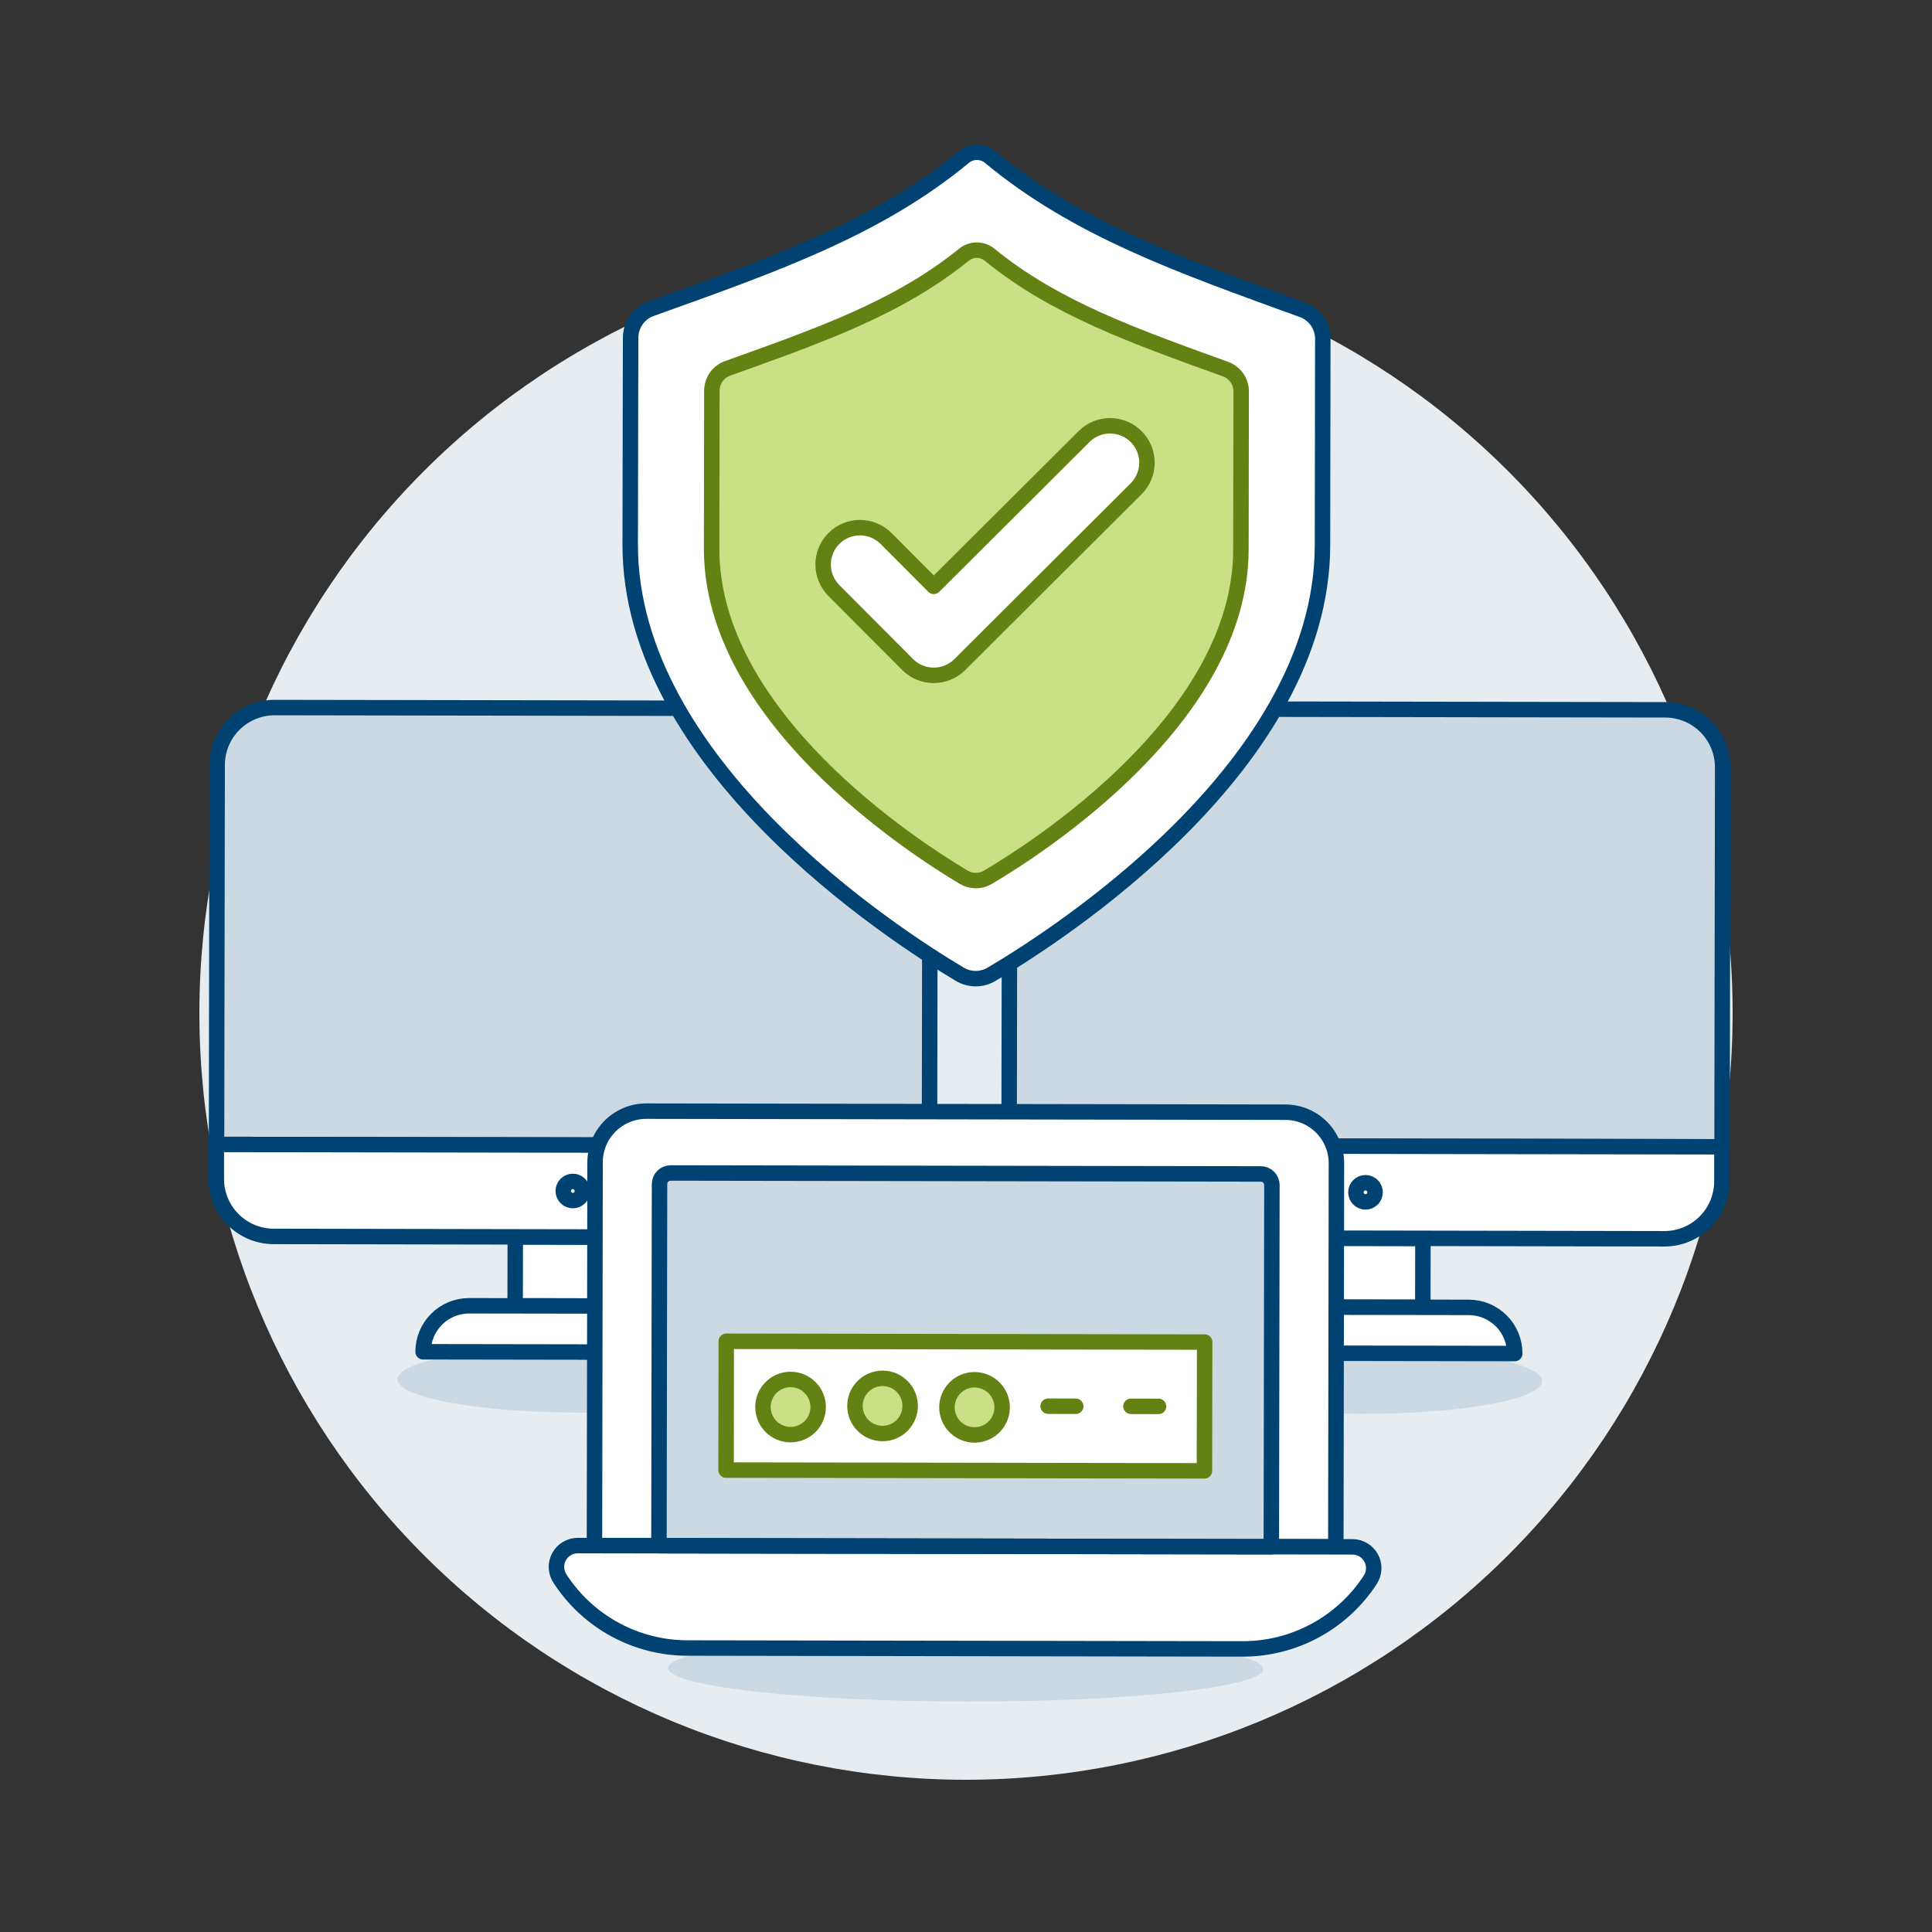 <?xml version="1.0" encoding="UTF-8"?>
<svg xmlns="http://www.w3.org/2000/svg" width="500" height="500" viewBox="0 0 500 500" fill="none">
  <rect x="0" y="0" width="500" height="500" fill="#333333" stroke="none"/>
  <g id="Password-Proteted--Streamline-Ux">
    <path id="Vector" d="M51.6 262.201C51.6 314.82 72.502 365.284 109.71 402.491C146.917 439.698 197.381 460.601 250 460.601C302.619 460.601 353.082 439.698 390.29 402.491C427.497 365.284 448.4 314.82 448.4 262.201C448.4 209.582 427.497 159.118 390.29 121.911C353.082 84.704 302.619 63.801 250 63.801C197.381 63.801 146.917 84.704 109.71 121.911C72.502 159.118 51.6 209.582 51.6 262.201Z" fill="#E7ECF1"></path>
    <path id="Vector_2" d="M149.378 365.569C155.488 365.579 161.538 365.368 167.183 364.947C172.829 364.526 177.959 363.904 182.28 363.117C186.602 362.329 190.03 361.392 192.37 360.357C194.71 359.323 195.915 358.212 195.917 357.089C195.918 355.965 194.717 354.851 192.38 353.809C190.044 352.767 186.619 351.818 182.3 351.017C177.981 350.215 172.853 349.577 167.209 349.138C161.565 348.698 155.516 348.467 149.406 348.457C137.067 348.437 125.231 349.32 116.504 350.91C107.776 352.5 102.871 354.669 102.867 356.938C102.864 359.207 107.762 361.391 116.484 363.01C125.207 364.629 137.039 365.549 149.378 365.569Z" fill="#CCD9E2"></path>
    <path id="Vector_3" d="M352.557 365.897C358.667 365.907 364.717 365.696 370.362 365.275C376.008 364.854 381.137 364.232 385.459 363.445C389.78 362.657 393.209 361.72 395.549 360.685C397.889 359.651 399.094 358.541 399.096 357.417C399.097 356.293 397.896 355.179 395.559 354.137C393.223 353.095 389.798 352.146 385.479 351.345C381.16 350.543 376.032 349.905 370.388 349.466C364.744 349.027 358.694 348.795 352.585 348.785C346.475 348.776 340.425 348.987 334.779 349.408C329.134 349.829 324.004 350.451 319.683 351.238C315.361 352.026 311.932 352.963 309.593 353.997C307.253 355.032 306.048 356.142 306.046 357.266C306.044 358.39 307.246 359.504 309.582 360.546C311.918 361.588 315.344 362.537 319.663 363.338C323.982 364.14 329.11 364.778 334.754 365.217C340.398 365.656 346.447 365.888 352.557 365.897Z" fill="#CCD9E2"></path>
    <path id="Vector_4" d="M338.462 338.299L338.491 320.443L368.251 320.492L368.222 338.348L338.462 338.299Z" fill="white"></path>
    <path id="Vector_5" d="M338.462 338.299L338.491 320.443L368.251 320.492L368.222 338.348L338.462 338.299Z" stroke="#004272" stroke-width="4" stroke-linecap="round" stroke-linejoin="round"></path>
    <path id="Vector_6" d="M392.01 350.292L314.634 350.168C314.634 347.011 315.888 343.983 318.12 341.75C320.353 339.518 323.381 338.264 326.538 338.264L380.106 338.348C381.672 338.348 383.224 338.657 384.67 339.258C386.117 339.859 387.431 340.739 388.537 341.849C389.643 342.958 390.519 344.275 391.115 345.724C391.711 347.173 392.015 348.725 392.01 350.292Z" fill="white" stroke="#004272" stroke-width="4" stroke-linecap="round" stroke-linejoin="round"></path>
    <path id="Vector_7" d="M430.971 183.7L276.219 183.447C274.265 183.444 272.329 183.826 270.523 184.57C268.716 185.315 267.074 186.409 265.69 187.788C264.306 189.167 263.207 190.806 262.456 192.61C261.705 194.414 261.317 196.348 261.314 198.302L261.155 296.51L445.667 296.813L445.826 198.605C445.829 196.651 445.448 194.715 444.703 192.909C443.958 191.102 442.865 189.46 441.485 188.076C440.106 186.692 438.467 185.593 436.663 184.842C434.859 184.092 432.925 183.704 430.971 183.7Z" fill="#CCD9E2"></path>
    <path id="Vector_8" d="M430.971 183.7L276.219 183.447C274.265 183.444 272.329 183.826 270.523 184.57C268.716 185.315 267.074 186.409 265.69 187.788C264.306 189.167 263.207 190.806 262.456 192.61C261.705 194.414 261.317 196.348 261.314 198.302L261.155 296.51L445.667 296.813L445.826 198.605C445.829 196.651 445.448 194.715 444.703 192.909C443.958 191.102 442.865 189.46 441.485 188.076C440.106 186.692 438.467 185.593 436.663 184.842C434.859 184.092 432.925 183.704 430.971 183.7Z" stroke="#004272" stroke-width="4" stroke-linecap="round" stroke-linejoin="round"></path>
    <path id="Vector_9" d="M430.747 320.595C434.694 320.595 438.478 319.027 441.269 316.237C444.06 313.446 445.627 309.661 445.627 305.715V296.787L261.115 296.484V305.412C261.112 307.366 261.494 309.302 262.238 311.109C262.983 312.915 264.077 314.557 265.456 315.941C266.835 317.325 268.474 318.424 270.278 319.175C272.082 319.926 274.016 320.314 275.97 320.317L430.747 320.595Z" fill="white" stroke="#004272" stroke-width="4" stroke-linecap="round" stroke-linejoin="round"></path>
    <path id="Vector_10" d="M350.911 308.568C350.911 308.894 350.975 309.216 351.1 309.517C351.225 309.818 351.407 310.091 351.638 310.322C351.868 310.552 352.141 310.734 352.442 310.859C352.743 310.984 353.065 311.048 353.391 311.048C353.717 311.048 354.039 310.984 354.34 310.859C354.641 310.734 354.914 310.552 355.145 310.322C355.375 310.091 355.558 309.818 355.682 309.517C355.807 309.216 355.871 308.894 355.871 308.568C355.871 308.242 355.807 307.92 355.682 307.619C355.558 307.318 355.375 307.045 355.145 306.814C354.914 306.584 354.641 306.401 354.34 306.277C354.039 306.152 353.717 306.088 353.391 306.088C353.065 306.088 352.743 306.152 352.442 306.277C352.141 306.401 351.868 306.584 351.638 306.814C351.407 307.045 351.225 307.318 351.1 307.619C350.975 307.92 350.911 308.242 350.911 308.568Z" stroke="#004272" stroke-width="4" stroke-linecap="round" stroke-linejoin="round"></path>
    <path id="Vector_11" d="M133.32 337.967L133.349 320.111L163.109 320.16L163.08 338.016L133.32 337.967Z" fill="white"></path>
    <path id="Vector_12" d="M133.32 337.967L133.349 320.111L163.109 320.16L163.08 338.016L133.32 337.967Z" stroke="#004272" stroke-width="4" stroke-linecap="round" stroke-linejoin="round"></path>
    <path id="Vector_13" d="M186.874 349.96L109.498 349.836C109.498 346.678 110.752 343.651 112.985 341.418C115.217 339.186 118.245 337.932 121.402 337.932L174.97 338.016C176.537 338.016 178.088 338.325 179.535 338.926C180.982 339.527 182.296 340.407 183.402 341.517C184.507 342.626 185.383 343.943 185.979 345.392C186.575 346.841 186.879 348.393 186.874 349.96Z" fill="white" stroke="#004272" stroke-width="4" stroke-linecap="round" stroke-linejoin="round"></path>
    <path id="Vector_14" d="M225.83 183.368L71.078 183.115C67.136 183.115 63.355 184.68 60.565 187.465C57.775 190.25 56.204 194.028 56.198 197.97L56.039 296.178L240.551 296.481L240.71 198.273C240.713 196.317 240.331 194.379 239.584 192.571C238.838 190.763 237.742 189.12 236.36 187.735C234.978 186.351 233.337 185.253 231.53 184.503C229.723 183.754 227.786 183.368 225.83 183.368Z" fill="#CCD9E2"></path>
    <path id="Vector_15" d="M225.83 183.368L71.078 183.115C67.136 183.115 63.355 184.68 60.565 187.465C57.775 190.25 56.204 194.028 56.198 197.97L56.039 296.178L240.551 296.481L240.71 198.273C240.713 196.317 240.331 194.379 239.584 192.571C238.838 190.763 237.742 189.12 236.36 187.735C234.978 186.351 233.337 185.253 231.53 184.503C229.723 183.754 227.786 183.368 225.83 183.368Z" stroke="#004272" stroke-width="4" stroke-linecap="round" stroke-linejoin="round"></path>
    <path id="Vector_16" d="M225.611 320.263C229.554 320.263 233.335 318.699 236.124 315.914C238.914 313.129 240.485 309.35 240.492 305.408V296.48L55.98 296.178V305.106C55.98 309.052 57.547 312.837 60.338 315.627C63.128 318.418 66.913 319.986 70.859 319.986L225.611 320.263Z" fill="white" stroke="#004272" stroke-width="4" stroke-linecap="round" stroke-linejoin="round"></path>
    <path id="Vector_17" d="M145.771 308.23C145.771 308.888 146.032 309.519 146.497 309.984C146.962 310.449 147.593 310.71 148.251 310.71C148.908 310.71 149.539 310.449 150.004 309.984C150.469 309.519 150.731 308.888 150.731 308.23C150.731 307.572 150.469 306.941 150.004 306.476C149.539 306.011 148.908 305.75 148.251 305.75C147.593 305.75 146.962 306.011 146.497 306.476C146.032 306.941 145.771 307.572 145.771 308.23Z" stroke="#004272" stroke-width="4" stroke-linecap="round" stroke-linejoin="round"></path>
    <path id="Vector_18" d="M248.403 252.142C249.643 252.881 251.061 253.271 252.505 253.271C253.949 253.271 255.366 252.881 256.607 252.142C274.18 241.771 342.177 197.919 342.256 141.162L342.34 87.693C342.339 86.046 341.831 84.44 340.885 83.092C339.939 81.744 338.601 80.72 337.053 80.159C305.74 68.82 278.589 59.282 256.205 40.623C255.257 39.834 254.063 39.402 252.83 39.402C251.597 39.402 250.402 39.834 249.454 40.623C227.01 59.213 199.83 68.657 168.482 79.896C166.94 80.458 165.607 81.479 164.662 82.821C163.718 84.164 163.207 85.764 163.2 87.406L163.096 140.879C163.007 197.651 230.859 241.701 248.403 252.142Z" fill="white"></path>
    <path id="Vector_19" d="M249.41 227.029C250.357 227.596 251.441 227.895 252.545 227.895C253.648 227.895 254.732 227.596 255.679 227.029C269.116 219.093 321.107 185.584 321.151 142.174L321.216 101.293C321.215 100.034 320.827 98.805 320.103 97.774C319.38 96.743 318.357 95.959 317.173 95.53C293.584 86.989 273.089 79.787 256.116 65.928C255.174 65.162 253.997 64.744 252.783 64.744C251.569 64.744 250.391 65.162 249.45 65.928C232.437 79.732 211.912 86.87 188.293 95.336C187.108 95.763 186.083 96.543 185.356 97.571C184.63 98.599 184.237 99.826 184.231 101.085L184.166 141.965C184.116 185.37 235.998 219.049 249.41 227.029Z" fill="#CBDF86"></path>
    <path id="Vector_20" d="M248.403 252.142C249.643 252.881 251.061 253.271 252.505 253.271C253.949 253.271 255.366 252.881 256.607 252.142C274.18 241.771 342.177 197.919 342.256 141.162L342.34 87.693C342.339 86.046 341.831 84.44 340.885 83.092C339.939 81.744 338.601 80.72 337.053 80.159C305.74 68.82 278.589 59.282 256.205 40.623C255.257 39.834 254.063 39.402 252.83 39.402C251.597 39.402 250.402 39.834 249.454 40.623C227.01 59.213 199.83 68.657 168.482 79.896C166.94 80.458 165.607 81.479 164.662 82.821C163.718 84.164 163.207 85.764 163.2 87.406L163.096 140.879C163.007 197.651 230.859 241.701 248.403 252.142Z" stroke="#004272" stroke-width="4" stroke-linecap="round" stroke-linejoin="round"></path>
    <path id="Vector_21" d="M249.41 227.029C250.357 227.596 251.441 227.895 252.545 227.895C253.648 227.895 254.732 227.596 255.679 227.029C269.116 219.093 321.107 185.584 321.151 142.174L321.216 101.293C321.215 100.034 320.827 98.805 320.103 97.774C319.38 96.743 318.357 95.959 317.173 95.53C293.584 86.989 273.089 79.787 256.116 65.928C255.174 65.162 253.997 64.744 252.783 64.744C251.569 64.744 250.391 65.162 249.45 65.928C232.437 79.732 211.912 86.87 188.293 95.336C187.108 95.763 186.083 96.543 185.356 97.571C184.63 98.599 184.237 99.826 184.231 101.085L184.166 141.965C184.116 185.37 235.998 219.049 249.41 227.029Z" stroke="#648213" stroke-width="4" stroke-linecap="round" stroke-linejoin="round"></path>
    <path id="Vector_22" d="M241.622 174.776C240.37 174.776 239.13 174.528 237.974 174.046C236.818 173.564 235.769 172.858 234.887 171.969L215.84 152.863C214.949 151.977 214.241 150.925 213.758 149.765C213.274 148.605 213.025 147.362 213.023 146.105C213.022 144.849 213.269 143.605 213.75 142.444C214.231 141.283 214.936 140.229 215.826 139.342C216.715 138.455 217.771 137.752 218.933 137.274C220.095 136.796 221.34 136.552 222.596 136.557C223.853 136.562 225.096 136.814 226.254 137.301C227.413 137.787 228.463 138.498 229.346 139.391L241.662 151.747L280.558 112.974C282.351 111.189 284.78 110.188 287.311 110.193C289.841 110.198 292.266 111.209 294.052 113.002C295.838 114.795 296.838 117.224 296.833 119.754C296.828 122.285 295.818 124.71 294.025 126.495L248.393 171.998C247.504 172.886 246.448 173.588 245.286 174.065C244.124 174.542 242.879 174.783 241.622 174.776Z" fill="white" stroke="#648213" stroke-width="4" stroke-linecap="round" stroke-linejoin="round"></path>
    <path id="Vector_23" d="M249.906 440.369C260.019 440.385 270.032 440.18 279.376 439.765C288.719 439.351 297.209 438.734 304.361 437.951C311.513 437.168 317.186 436.234 321.058 435.203C324.929 434.171 326.923 433.061 326.925 431.938C326.926 430.814 324.937 429.698 321.068 428.654C317.2 427.61 311.53 426.657 304.38 425.851C297.231 425.045 288.743 424.401 279.401 423.956C270.06 423.511 260.047 423.273 249.934 423.257C239.822 423.24 229.808 423.445 220.465 423.86C211.122 424.275 202.632 424.891 195.48 425.674C188.328 426.457 182.654 427.391 178.783 428.423C174.911 429.455 172.918 430.564 172.916 431.688C172.914 432.811 174.904 433.927 178.772 434.972C182.64 436.016 188.311 436.968 195.46 437.774C202.609 438.581 211.097 439.225 220.439 439.67C229.781 440.115 239.794 440.352 249.906 440.369Z" fill="#CCD9E2"></path>
    <path id="Vector_24" d="M345.867 301.088C345.87 299.351 345.531 297.63 344.869 296.023C344.207 294.417 343.235 292.956 342.008 291.726C340.782 290.495 339.325 289.518 337.721 288.85C336.116 288.183 334.396 287.838 332.659 287.835L167.258 287.563C163.748 287.559 160.381 288.948 157.896 291.426C155.411 293.904 154.011 297.267 154.004 300.776L153.846 400.016L345.708 400.323L345.867 301.088Z" fill="white" stroke="#004272" stroke-width="4" stroke-linecap="round" stroke-linejoin="round"></path>
    <path id="Vector_25" d="M329.018 400.288L170.536 400.03L170.685 306.435C170.686 306.058 170.761 305.685 170.905 305.337C171.05 304.988 171.262 304.672 171.53 304.406C171.797 304.14 172.114 303.929 172.462 303.785C172.811 303.641 173.185 303.568 173.562 303.568L326.3 303.816C326.677 303.817 327.05 303.892 327.399 304.037C327.747 304.182 328.063 304.394 328.329 304.661C328.595 304.928 328.806 305.245 328.95 305.594C329.094 305.942 329.168 306.316 329.167 306.693L329.018 400.288Z" fill="#CCD9E2"></path>
    <path id="Vector_26" d="M321.463 426.74L178 426.507C171.42 426.514 164.943 424.871 159.161 421.729C153.38 418.588 148.477 414.047 144.902 408.522C144.358 407.69 144.049 406.725 144.008 405.731C143.968 404.737 144.197 403.75 144.672 402.876C145.147 402.002 145.85 401.272 146.706 400.765C147.563 400.258 148.54 399.992 149.535 399.996L350.013 400.323C351.007 400.325 351.983 400.595 352.836 401.106C353.689 401.616 354.388 402.347 354.86 403.222C355.331 404.098 355.558 405.084 355.515 406.077C355.472 407.07 355.161 408.033 354.616 408.865C351.024 414.377 346.107 418.901 340.316 422.023C334.524 425.146 328.043 426.768 321.463 426.74Z" fill="white"></path>
    <path id="Vector_27" d="M329.018 400.288L170.536 400.03L170.685 306.435C170.686 306.058 170.761 305.685 170.905 305.337C171.05 304.988 171.262 304.672 171.53 304.406C171.797 304.14 172.114 303.929 172.462 303.785C172.811 303.641 173.185 303.568 173.562 303.568L326.3 303.816C326.677 303.817 327.05 303.892 327.399 304.037C327.747 304.182 328.063 304.394 328.329 304.661C328.595 304.928 328.806 305.245 328.95 305.594C329.094 305.942 329.168 306.316 329.167 306.693L329.018 400.288Z" stroke="#004272" stroke-width="4" stroke-linecap="round" stroke-linejoin="round"></path>
    <path id="Vector_28" d="M187.903 380.454L187.957 347.123L311.764 347.324L311.71 380.655L187.903 380.454Z" fill="white" stroke="#648213" stroke-width="4" stroke-linecap="round" stroke-linejoin="round"></path>
    <path id="Vector_29" d="M197.454 364.142C197.454 366.037 198.207 367.853 199.546 369.193C200.886 370.532 202.702 371.285 204.596 371.285C206.491 371.285 208.307 370.532 209.647 369.193C210.986 367.853 211.739 366.037 211.739 364.142C211.739 362.248 210.986 360.431 209.647 359.092C208.307 357.752 206.491 357 204.596 357C202.702 357 200.886 357.752 199.546 359.092C198.207 360.431 197.454 362.248 197.454 364.142Z" fill="#CBDF86" stroke="#648213" stroke-width="4" stroke-linecap="round" stroke-linejoin="round"></path>
    <path id="Vector_30" d="M221.262 363.851C221.262 365.746 222.014 367.562 223.354 368.902C224.693 370.241 226.51 370.994 228.404 370.994C230.298 370.994 232.115 370.241 233.455 368.902C234.794 367.562 235.547 365.746 235.547 363.851C235.547 361.957 234.794 360.14 233.455 358.801C232.115 357.461 230.298 356.709 228.404 356.709C226.51 356.709 224.693 357.461 223.354 358.801C222.014 360.14 221.262 361.957 221.262 363.851Z" fill="#CBDF86" stroke="#648213" stroke-width="4" stroke-linecap="round" stroke-linejoin="round"></path>
    <path id="Vector_31" d="M245.069 364.222C245.069 366.117 245.822 367.933 247.161 369.273C248.501 370.612 250.317 371.365 252.212 371.365C254.106 371.365 255.923 370.612 257.262 369.273C258.602 367.933 259.354 366.117 259.354 364.222C259.354 362.328 258.602 360.512 257.262 359.172C255.923 357.833 254.106 357.08 252.212 357.08C250.317 357.08 248.501 357.833 247.161 359.172C245.822 360.512 245.069 362.328 245.069 364.222Z" fill="#CBDF86" stroke="#648213" stroke-width="4" stroke-linecap="round" stroke-linejoin="round"></path>
    <path id="Vector_32" d="M271.259 363.922L278.401 363.937" stroke="#648213" stroke-width="4" stroke-linecap="round" stroke-linejoin="round"></path>
    <path id="Vector_33" d="M292.686 363.955L299.833 363.97" stroke="#648213" stroke-width="4" stroke-linecap="round" stroke-linejoin="round"></path>
    <path id="Vector_34" d="M321.463 426.74L178 426.507C171.42 426.514 164.943 424.871 159.161 421.729C153.38 418.588 148.477 414.047 144.902 408.522C144.358 407.69 144.049 406.725 144.008 405.731C143.968 404.737 144.197 403.75 144.672 402.876C145.147 402.002 145.85 401.272 146.706 400.765C147.563 400.258 148.54 399.992 149.535 399.996L350.013 400.323C351.007 400.325 351.983 400.595 352.836 401.106C353.689 401.616 354.388 402.347 354.86 403.222C355.331 404.098 355.558 405.084 355.515 406.077C355.472 407.07 355.161 408.033 354.616 408.865C351.024 414.377 346.107 418.901 340.316 422.023C334.524 425.146 328.043 426.768 321.463 426.74Z" stroke="#004272" stroke-width="4" stroke-linecap="round" stroke-linejoin="round"></path>
  </g>
</svg>
